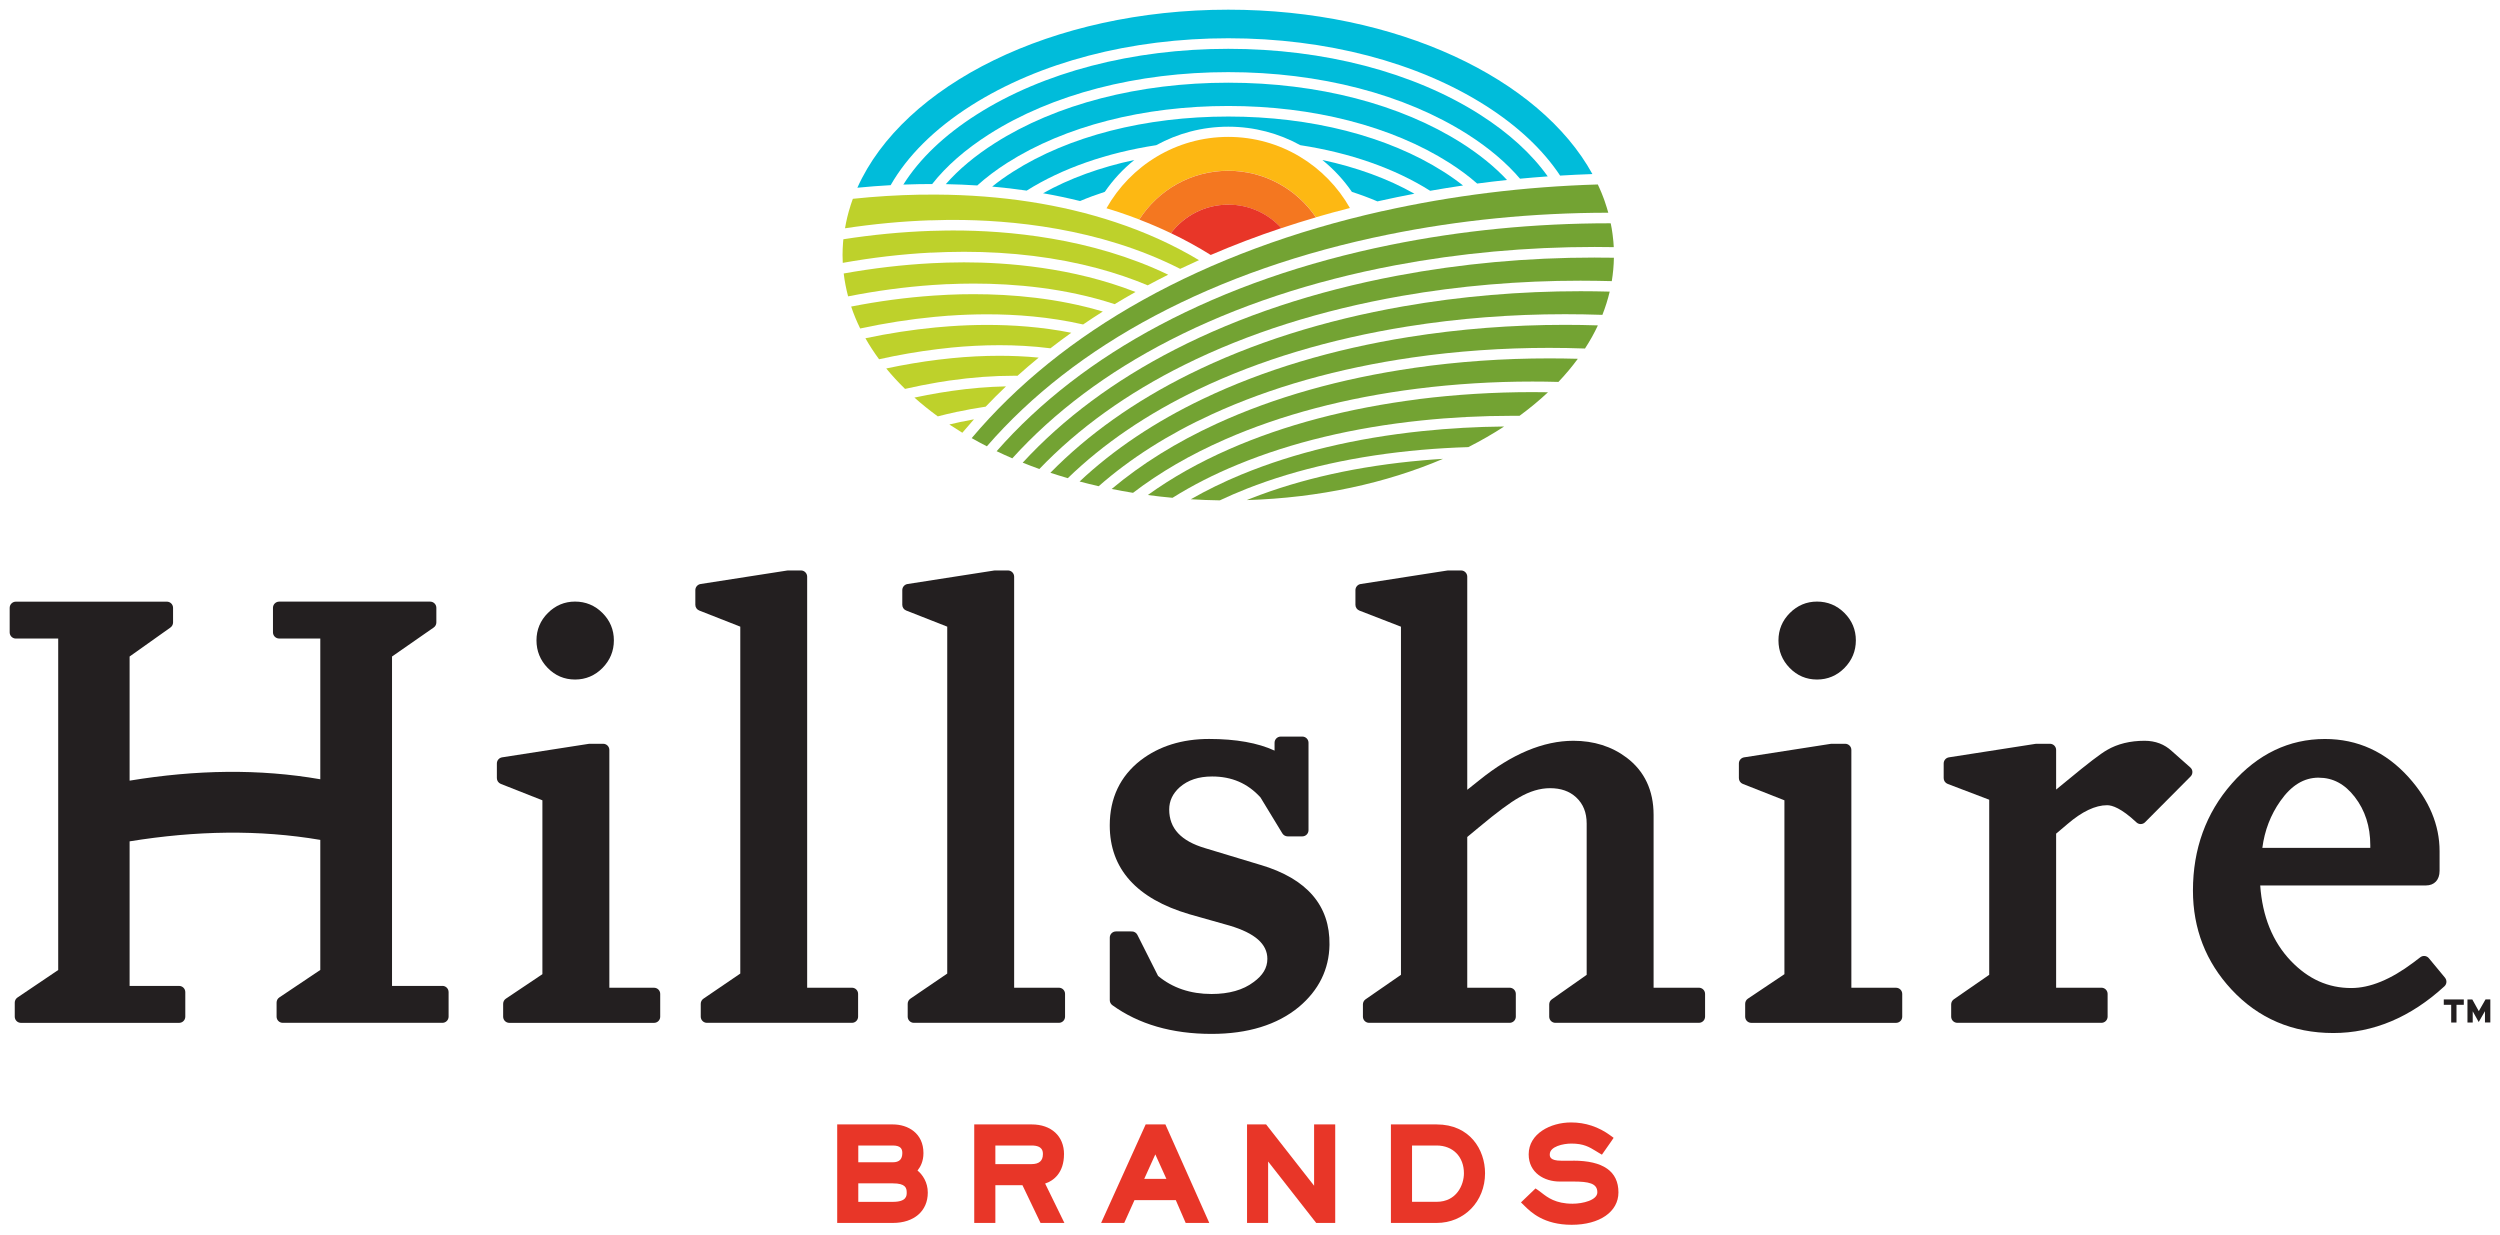<?xml version="1.0" encoding="UTF-8" standalone="no"?>
<!-- Created with Inkscape (http://www.inkscape.org/) -->

<svg
   xmlns:dc="http://purl.org/dc/elements/1.1/"
   xmlns:cc="http://creativecommons.org/ns#"
   xmlns:rdf="http://www.w3.org/1999/02/22-rdf-syntax-ns#"
   xmlns:svg="http://www.w3.org/2000/svg"
   xmlns="http://www.w3.org/2000/svg"
   xmlns:sodipodi="http://sodipodi.sourceforge.net/DTD/sodipodi-0.dtd"
   xmlns:inkscape="http://www.inkscape.org/namespaces/inkscape"
   width="258.559"
   height="127.679"
   viewBox="0 0 68.41 33.782"
   version="1.1"
   id="svg683"
   inkscape:version="0.92.0 r15299"
   sodipodi:docname="hillshire brands.svg">
  <defs
     id="defs677">
    <clipPath
       id="clipPath56"
       clipPathUnits="userSpaceOnUse">
      <path
         inkscape:connector-curvature="0"
         id="path54"
         d="M 403.92,488.839 H 211.501 v -94.26 H 403.92 Z" />
    </clipPath>
    <clipPath
       id="clipPath64"
       clipPathUnits="userSpaceOnUse">
      <path
         style="clip-rule:evenodd"
         inkscape:connector-curvature="0"
         id="path62"
         d="M 212.501,488.836 H 460.879 V 377.929 H 212.501 Z" />
    </clipPath>
    <clipPath
       id="clipPath72"
       clipPathUnits="userSpaceOnUse">
      <path
         inkscape:connector-curvature="0"
         id="path70"
         d="M 0,792 H 612 V 0 H 0 Z" />
    </clipPath>
    <clipPath
       id="clipPath80"
       clipPathUnits="userSpaceOnUse">
      <path
         inkscape:connector-curvature="0"
         id="path78"
         d="m 0.24,792.24 h 612 v -792 h -612 z" />
    </clipPath>
  </defs>
  <sodipodi:namedview
     id="base"
     pagecolor="#ffffff"
     bordercolor="#666666"
     borderopacity="1.0"
     inkscape:pageopacity="0.0"
     inkscape:pageshadow="2"
     inkscape:zoom="3.5145415"
     inkscape:cx="128.94601"
     inkscape:cy="62.837379"
     inkscape:document-units="mm"
     inkscape:current-layer="layer1"
     showgrid="false"
     fit-margin-top="0"
     fit-margin-left="0"
     fit-margin-right="0"
     fit-margin-bottom="0"
     units="px"
     inkscape:window-width="1280"
     inkscape:window-height="744"
     inkscape:window-x="-4"
     inkscape:window-y="-4"
     inkscape:window-maximized="1" />
  <g
     inkscape:label="Layer 1"
     inkscape:groupmode="layer"
     id="layer1"
     transform="translate(21.644,-131.677)">
    <g
       id="g1739"
       transform="translate(0.265,-0.265)">
      <path
         d="m -9.802,158.921 h -1.38 v -9.014 l 1.14,-0.793 c 0.046,-0.032 0.073,-0.084 0.073,-0.139 v -0.401 c 0,-0.093 -0.076,-0.169 -0.17,-0.169 h -4.131 c -0.093,0 -0.17,0.076 -0.17,0.169 v 0.672 c 0,0.093 0.076,0.169 0.17,0.169 h 1.125 v 3.851 c -1.672,-0.29 -3.396,-0.262 -5.218,0.038 v -3.397 l 1.117,-0.793 c 0.045,-0.032 0.072,-0.084 0.072,-0.138 v -0.401 c 0,-0.093 -0.076,-0.169 -0.17,-0.169 h -4.131 c -0.094,0 -0.17,0.076 -0.17,0.169 v 0.672 c 0,0.093 0.076,0.169 0.17,0.169 h 1.158 v 9.07 l -1.114,0.752 c -0.047,0.032 -0.075,0.084 -0.075,0.14 v 0.385 c 0,0.093 0.076,0.169 0.17,0.169 h 4.328 c 0.093,0 0.169,-0.076 0.169,-0.169 v -0.672 c 0,-0.094 -0.076,-0.17 -0.169,-0.17 h -1.355 v -3.956 c 1.822,-0.295 3.546,-0.324 5.218,-0.04 v 3.559 l -1.121,0.752 c -0.047,0.031 -0.075,0.084 -0.075,0.141 v 0.385 c 0,0.093 0.075,0.169 0.169,0.169 h 4.369 c 0.093,0 0.169,-0.076 0.169,-0.169 v -0.672 c 0,-0.094 -0.076,-0.17 -0.169,-0.17"
         style="fill:#231f20;fill-opacity:1;fill-rule:nonzero;stroke:none;stroke-width:0.353"
         id="path84"
         inkscape:connector-curvature="0" />
      <path
         d="m -4.011,158.97 h -1.224 v -6.506 c 0,-0.094 -0.076,-0.169 -0.17,-0.169 h -0.369 c -0.008,0 -0.017,3.5e-4 -0.026,0.002 l -2.369,0.369 c -0.083,0.013 -0.144,0.084 -0.144,0.168 v 0.401 c 0,0.07 0.043,0.132 0.108,0.158 l 1.138,0.449 v 4.758 l -0.999,0.67 c -0.047,0.031 -0.075,0.084 -0.075,0.141 v 0.352 c 0,0.094 0.076,0.169 0.17,0.169 h 3.959 c 0.094,0 0.169,-0.075 0.169,-0.169 v -0.623 c 0,-0.093 -0.075,-0.169 -0.169,-0.169"
         style="fill:#231f20;fill-opacity:1;fill-rule:nonzero;stroke:none;stroke-width:0.353"
         id="path88"
         inkscape:connector-curvature="0" />
      <path
         d="m -6.174,150.537 c 0.292,0 0.545,-0.107 0.752,-0.317 0.206,-0.21 0.311,-0.463 0.311,-0.754 0,-0.291 -0.105,-0.543 -0.312,-0.75 -0.207,-0.207 -0.46,-0.312 -0.751,-0.312 -0.286,0 -0.536,0.105 -0.743,0.312 -0.207,0.207 -0.312,0.459 -0.312,0.75 0,0.29 0.103,0.544 0.306,0.753 0.205,0.211 0.456,0.318 0.749,0.318"
         style="fill:#231f20;fill-opacity:1;fill-rule:nonzero;stroke:none;stroke-width:0.353"
         id="path92"
         inkscape:connector-curvature="0" />
      <path
         d="m 29.976,158.97 h -1.224 v -6.506 c 0,-0.094 -0.076,-0.169 -0.17,-0.169 h -0.369 c -0.009,0 -0.018,3.5e-4 -0.026,0.002 l -2.369,0.369 c -0.083,0.013 -0.144,0.084 -0.144,0.168 v 0.401 c 0,0.07 0.042,0.132 0.107,0.158 l 1.139,0.449 v 4.758 l -0.999,0.67 c -0.047,0.031 -0.075,0.084 -0.075,0.141 v 0.352 c 0,0.094 0.076,0.169 0.169,0.169 h 3.959 c 0.094,0 0.17,-0.075 0.17,-0.169 v -0.623 c 0,-0.093 -0.076,-0.169 -0.17,-0.169"
         style="fill:#231f20;fill-opacity:1;fill-rule:nonzero;stroke:none;stroke-width:0.353"
         id="path96"
         inkscape:connector-curvature="0" />
      <path
         d="m 27.812,150.537 c 0.292,0 0.545,-0.107 0.752,-0.317 0.206,-0.21 0.311,-0.463 0.311,-0.754 0,-0.291 -0.105,-0.543 -0.312,-0.75 -0.207,-0.207 -0.46,-0.312 -0.751,-0.312 -0.286,0 -0.536,0.105 -0.743,0.312 -0.207,0.207 -0.312,0.459 -0.312,0.75 0,0.29 0.103,0.544 0.306,0.753 0.205,0.211 0.456,0.318 0.749,0.318"
         style="fill:#231f20;fill-opacity:1;fill-rule:nonzero;stroke:none;stroke-width:0.353"
         id="path100"
         inkscape:connector-curvature="0" />
      <path
         d="M 1.402,158.97 H 0.178 v -11.248 c 0,-0.093 -0.076,-0.17 -0.169,-0.17 h -0.352 c -0.008,0 -0.018,0.001 -0.026,0.002 l -2.369,0.369 c -0.083,0.013 -0.144,0.084 -0.144,0.168 v 0.401 c 0,0.07 0.043,0.132 0.108,0.157 l 1.122,0.441 v 9.493 l -1.008,0.687 c -0.046,0.031 -0.074,0.084 -0.074,0.14 v 0.352 c 0,0.094 0.076,0.169 0.17,0.169 h 3.967 c 0.094,0 0.169,-0.075 0.169,-0.169 v -0.623 c 0,-0.093 -0.075,-0.169 -0.169,-0.169"
         style="fill:#231f20;fill-opacity:1;fill-rule:nonzero;stroke:none;stroke-width:0.353"
         id="path104"
         inkscape:connector-curvature="0" />
      <path
         d="M 7.066,158.97 H 5.842 v -11.248 c 0,-0.093 -0.076,-0.17 -0.17,-0.17 h -0.352 c -0.009,0 -0.017,0.001 -0.026,0.002 l -2.369,0.369 c -0.083,0.013 -0.144,0.084 -0.144,0.168 v 0.401 c 0,0.07 0.043,0.132 0.108,0.157 l 1.122,0.441 v 9.493 l -1.008,0.687 c -0.046,0.031 -0.074,0.084 -0.074,0.14 v 0.352 c 0,0.094 0.076,0.169 0.17,0.169 h 3.967 c 0.094,0 0.169,-0.075 0.169,-0.169 v -0.623 c 0,-0.093 -0.075,-0.169 -0.169,-0.169"
         style="fill:#231f20;fill-opacity:1;fill-rule:nonzero;stroke:none;stroke-width:0.353"
         id="path108"
         inkscape:connector-curvature="0" />
      <path
         d="m 12.588,155.611 -1.518,-0.459 c -0.663,-0.196 -0.985,-0.542 -0.985,-1.058 0,-0.236 0.095,-0.436 0.286,-0.609 0.227,-0.198 0.518,-0.295 0.888,-0.295 0.539,0 0.972,0.187 1.323,0.572 l 0.599,0.985 c 0.031,0.05 0.085,0.082 0.145,0.082 h 0.402 c 0.093,0 0.169,-0.076 0.169,-0.17 v -2.392 c 0,-0.093 -0.076,-0.169 -0.169,-0.169 h -0.59 c -0.094,0 -0.17,0.076 -0.17,0.169 v 0.215 c -0.458,-0.212 -1.059,-0.319 -1.791,-0.319 -0.739,0 -1.37,0.197 -1.875,0.585 -0.56,0.436 -0.844,1.035 -0.844,1.78 0,1.187 0.733,2.006 2.181,2.432 l 1.096,0.31 c 0.697,0.207 1.036,0.505 1.036,0.911 0,0.244 -0.123,0.452 -0.377,0.635 -0.285,0.216 -0.673,0.326 -1.151,0.326 -0.577,0 -1.069,-0.167 -1.463,-0.495 l -0.566,-1.124 c -0.029,-0.057 -0.087,-0.093 -0.152,-0.093 H 8.628 c -0.093,0 -0.169,0.076 -0.169,0.169 v 1.712 c 0,0.054 0.026,0.105 0.07,0.137 0.72,0.521 1.633,0.786 2.714,0.786 0.992,0 1.796,-0.247 2.389,-0.736 0.545,-0.457 0.828,-1.029 0.839,-1.7 0.018,-1.074 -0.616,-1.81 -1.883,-2.188"
         style="fill:#231f20;fill-opacity:1;fill-rule:nonzero;stroke:none;stroke-width:0.353"
         id="path112"
         inkscape:connector-curvature="0" />
      <path
         d="m 24.58,158.97 h -1.24 v -4.729 c 0,-0.67 -0.249,-1.198 -0.74,-1.568 -0.405,-0.305 -0.895,-0.46 -1.454,-0.46 -0.823,0 -1.689,0.363 -2.573,1.077 l -0.332,0.264 v -5.832 c 0,-0.093 -0.076,-0.17 -0.169,-0.17 h -0.352 c -0.009,0 -0.018,0.001 -0.026,0.002 l -2.369,0.369 c -0.083,0.013 -0.144,0.084 -0.144,0.168 v 0.401 c 0,0.07 0.043,0.132 0.108,0.158 l 1.138,0.441 v 9.526 l -0.968,0.67 c -0.046,0.032 -0.073,0.084 -0.073,0.139 v 0.336 c 0,0.094 0.076,0.169 0.17,0.169 h 3.844 c 0.093,0 0.17,-0.075 0.17,-0.169 v -0.623 c 0,-0.093 -0.076,-0.169 -0.17,-0.169 h -1.159 v -4.125 l 0.325,-0.269 c 0.486,-0.406 0.853,-0.678 1.092,-0.811 0.289,-0.169 0.574,-0.255 0.848,-0.255 0.297,0 0.531,0.082 0.713,0.249 0.195,0.181 0.29,0.417 0.29,0.72 v 4.139 l -0.953,0.67 c -0.045,0.032 -0.072,0.083 -0.072,0.138 v 0.336 c 0,0.094 0.076,0.169 0.169,0.169 h 3.926 c 0.094,0 0.17,-0.075 0.17,-0.169 v -0.623 c 0,-0.093 -0.076,-0.169 -0.17,-0.169"
         style="fill:#231f20;fill-opacity:1;fill-rule:nonzero;stroke:none;stroke-width:0.353"
         id="path116"
         inkscape:connector-curvature="0" />
      <path
         d="m 37.522,152.496 c -0.201,-0.188 -0.452,-0.283 -0.747,-0.283 -0.395,0 -0.74,0.085 -1.026,0.252 -0.174,0.098 -0.528,0.369 -1.081,0.827 l -0.313,0.256 v -1.084 c 0,-0.093 -0.076,-0.169 -0.169,-0.169 h -0.369 c -0.009,0 -0.017,3.6e-4 -0.026,0.002 l -2.369,0.369 c -0.083,0.013 -0.144,0.084 -0.144,0.168 v 0.401 c 0,0.07 0.043,0.133 0.109,0.158 l 1.137,0.433 v 4.791 l -0.968,0.67 c -0.046,0.032 -0.073,0.084 -0.073,0.139 v 0.336 c 0,0.093 0.076,0.169 0.17,0.169 h 3.942 c 0.093,0 0.169,-0.076 0.169,-0.169 v -0.623 c 0,-0.093 -0.076,-0.169 -0.169,-0.169 h -1.24 v -4.216 l 0.31,-0.262 c 0.398,-0.342 0.763,-0.516 1.086,-0.516 0.138,0 0.389,0.082 0.802,0.47 0.067,0.063 0.172,0.061 0.236,-0.004 l 1.246,-1.253 c 0.033,-0.033 0.05,-0.078 0.049,-0.125 -0.001,-0.047 -0.022,-0.09 -0.057,-0.121 l -0.505,-0.447"
         style="fill:#231f20;fill-opacity:1;fill-rule:nonzero;stroke:none;stroke-width:0.353"
         id="path120"
         inkscape:connector-curvature="0" />
      <path
         d="m 41.54,153.223 c 0.39,0 0.714,0.173 0.988,0.528 0.281,0.363 0.424,0.807 0.424,1.317 v 0.076 H 39.998 c 0.062,-0.477 0.228,-0.907 0.492,-1.281 0.302,-0.431 0.646,-0.641 1.05,-0.641 z m 3.458,5.475 -0.443,-0.535 c -0.058,-0.07 -0.161,-0.082 -0.233,-0.027 l -0.196,0.149 c -0.612,0.46 -1.181,0.694 -1.693,0.694 -0.635,0 -1.177,-0.244 -1.656,-0.744 -0.497,-0.522 -0.778,-1.215 -0.837,-2.063 h 4.534 c 0.231,0 0.374,-0.153 0.374,-0.399 v -0.54 c 0,-0.717 -0.285,-1.397 -0.847,-2.022 -0.627,-0.695 -1.397,-1.047 -2.29,-1.047 -0.981,0 -1.839,0.411 -2.55,1.222 -0.705,0.804 -1.062,1.788 -1.062,2.924 0,1.046 0.355,1.956 1.053,2.707 0.734,0.792 1.673,1.193 2.788,1.193 1.094,0 2.116,-0.43 3.041,-1.279 0.066,-0.061 0.073,-0.163 0.016,-0.233"
         style="fill:#231f20;fill-opacity:1;fill-rule:nonzero;stroke:none;stroke-width:0.353"
         id="path124"
         inkscape:connector-curvature="0" />
      <path
         d="m 44.963,159.438 h 0.203 v 0.485 h 0.145 v -0.485 h 0.2 v -0.147 h -0.548 v 0.147"
         style="fill:#231f20;fill-opacity:1;fill-rule:nonzero;stroke:none;stroke-width:0.353"
         id="path128"
         inkscape:connector-curvature="0" />
      <path
         d="m 46.105,159.291 -0.184,0.321 -0.178,-0.321 h -0.132 v 0.632 h 0.144 v -0.308 l 0.164,0.294 0.171,-0.297 v 0.31 h 0.147 v -0.632 h -0.133"
         style="fill:#231f20;fill-opacity:1;fill-rule:nonzero;stroke:none;stroke-width:0.353"
         id="path132"
         inkscape:connector-curvature="0" />
      <path
         d="m 2.523,163.747 h -0.946 v -0.459 h 0.946 c 0.23,0 0.259,0.11 0.259,0.206 0,0.17 -0.084,0.253 -0.259,0.253 z m -0.946,0.577 h 0.946 c 0.349,0 0.379,0.125 0.379,0.253 0,0.082 0,0.253 -0.379,0.253 h -0.946 z m 1.621,-0.352 c 0.08,-0.1 0.162,-0.249 0.162,-0.477 0,-0.542 -0.421,-0.784 -0.837,-0.784 H 1 v 2.696 H 2.523 c 0.581,0 0.956,-0.326 0.956,-0.83 0,-0.282 -0.142,-0.49 -0.282,-0.605"
         style="fill:#e83628;fill-opacity:1;fill-rule:nonzero;stroke:none;stroke-width:0.353"
         id="path136"
         inkscape:connector-curvature="0" />
      <path
         d="m 5.328,163.288 h 0.992 c 0.309,0 0.309,0.168 0.309,0.239 0,0.179 -0.104,0.27 -0.309,0.27 H 5.328 Z m 1.879,0.239 c 0,-0.496 -0.348,-0.816 -0.886,-0.816 H 4.75 v 2.696 H 5.328 v -1.033 h 0.741 l 0.495,1.033 H 7.217 l -0.527,-1.078 c 0.238,-0.077 0.516,-0.301 0.516,-0.802"
         style="fill:#e83628;fill-opacity:1;fill-rule:nonzero;stroke:none;stroke-width:0.353"
         id="path140"
         inkscape:connector-curvature="0" />
      <path
         d="M 10.008,164.201 H 9.402 l 0.303,-0.67 z m -0.567,-1.49 -1.219,2.696 h 0.632 l 0.281,-0.625 h 1.13 l 0.271,0.625 h 0.646 L 9.981,162.711 H 9.442"
         style="fill:#e83628;fill-opacity:1;fill-rule:nonzero;stroke:none;stroke-width:0.353"
         id="path144"
         inkscape:connector-curvature="0" />
      <path
         d="m 14.051,164.39 -1.315,-1.68 h -0.521 v 2.696 h 0.577 v -1.68 l 1.315,1.68 h 0.521 v -2.696 h -0.578 v 1.68"
         style="fill:#e83628;fill-opacity:1;fill-rule:nonzero;stroke:none;stroke-width:0.353"
         id="path148"
         inkscape:connector-curvature="0" />
      <path
         d="m 17.402,164.829 h -0.672 v -1.541 h 0.672 c 0.447,0 0.748,0.306 0.748,0.761 0,0.314 -0.199,0.78 -0.748,0.78 z m 0,-2.118 h -1.25 v 2.696 h 1.25 c 0.755,0 1.326,-0.586 1.326,-1.361 0,-0.643 -0.415,-1.335 -1.326,-1.335"
         style="fill:#e83628;fill-opacity:1;fill-rule:nonzero;stroke:none;stroke-width:0.353"
         id="path152"
         inkscape:connector-curvature="0" />
      <path
         d="M 21.138,163.704 H 20.811 c -0.312,0 -0.312,-0.117 -0.312,-0.173 0,-0.215 0.364,-0.296 0.593,-0.296 0.336,0 0.491,0.096 0.671,0.206 0.025,0.015 0.05,0.031 0.075,0.046 l 0.088,0.052 0.26,-0.371 0.06,-0.09 -0.087,-0.064 c -0.322,-0.237 -0.685,-0.357 -1.077,-0.357 -0.562,0 -1.16,0.306 -1.16,0.873 0,0.511 0.437,0.744 0.843,0.744 h 0.37 c 0.432,0 0.666,0.047 0.666,0.295 0,0.215 -0.397,0.312 -0.679,0.312 -0.463,0 -0.685,-0.173 -0.848,-0.3 -0.033,-0.026 -0.063,-0.049 -0.091,-0.068 l -0.074,-0.05 -0.398,0.382 0.099,0.097 c 0.17,0.167 0.524,0.516 1.288,0.516 0.766,0 1.28,-0.356 1.28,-0.886 0,-0.577 -0.417,-0.869 -1.24,-0.869"
         style="fill:#e83628;fill-opacity:1;fill-rule:nonzero;stroke:none;stroke-width:0.353"
         id="path156"
         inkscape:connector-curvature="0" />
      <path
         d="m 11.702,135.688 c -1.429,0 -2.678,0.788 -3.333,1.953 0.111,0.034 0.221,0.068 0.331,0.104 0.192,0.064 0.38,0.132 0.566,0.203 0.515,-0.802 1.414,-1.334 2.436,-1.334 0.997,0 1.877,0.506 2.397,1.274 0.306,-0.09 0.617,-0.174 0.931,-0.254 -0.656,-1.161 -1.903,-1.946 -3.329,-1.946"
         style="fill:#fdb813;fill-opacity:1;fill-rule:nonzero;stroke:none;stroke-width:0.353"
         id="path160"
         inkscape:connector-curvature="0" />
      <path
         d="m 11.702,136.616 c -1.023,0 -1.922,0.532 -2.436,1.334 0.298,0.115 0.587,0.239 0.867,0.373 0.359,-0.474 0.928,-0.78 1.569,-0.78 0.576,0 1.094,0.248 1.453,0.642 0.31,-0.103 0.625,-0.202 0.944,-0.295 -0.521,-0.768 -1.401,-1.274 -2.397,-1.274"
         style="fill:#f47720;fill-opacity:1;fill-rule:nonzero;stroke:none;stroke-width:0.353"
         id="path164"
         inkscape:connector-curvature="0" />
      <path
         d="m 11.702,137.542 c -0.641,0 -1.21,0.307 -1.569,0.78 0.38,0.182 0.743,0.381 1.088,0.597 0.623,-0.268 1.268,-0.514 1.934,-0.736 -0.36,-0.395 -0.878,-0.642 -1.453,-0.642"
         style="fill:#e83628;fill-opacity:1;fill-rule:nonzero;stroke:none;stroke-width:0.353"
         id="path168"
         inkscape:connector-curvature="0" />
      <path
         d="m 4.017,139.719 c 0.237,-0.011 0.478,-0.017 0.715,-0.017 1.13,0 2.518,0.123 3.86,0.563 0.187,-0.113 0.377,-0.224 0.571,-0.333 -1.733,-0.677 -3.539,-0.811 -4.694,-0.811 -0.155,0 -0.31,0.002 -0.464,0.007 -0.14,0.004 -0.281,0.01 -0.418,0.017 -0.803,0.042 -1.608,0.137 -2.409,0.281 0.025,0.212 0.066,0.42 0.12,0.626 0.769,-0.152 1.543,-0.257 2.314,-0.311 0.139,-0.01 0.274,-0.018 0.404,-0.024"
         style="fill:#bed12b;fill-opacity:1;fill-rule:nonzero;stroke:none;stroke-width:0.353"
         id="path172"
         inkscape:connector-curvature="0" />
      <path
         d="m 4.094,142.353 c 0.598,-0.086 1.185,-0.129 1.747,-0.129 0.032,0 0.062,0.001 0.093,0.001 0.188,-0.169 0.381,-0.334 0.58,-0.497 -0.38,-0.037 -0.744,-0.05 -1.075,-0.05 -0.428,0 -0.867,0.022 -1.306,0.066 -0.114,0.011 -0.232,0.024 -0.354,0.039 -0.48,0.059 -0.96,0.14 -1.437,0.242 0.157,0.192 0.329,0.378 0.514,0.559 0.3,-0.068 0.6,-0.128 0.901,-0.179 0.113,-0.019 0.226,-0.036 0.337,-0.053"
         style="fill:#bed12b;fill-opacity:1;fill-rule:nonzero;stroke:none;stroke-width:0.353"
         id="path176"
         inkscape:connector-curvature="0" />
      <path
         d="m 4.105,141.455 c 0.448,-0.044 0.897,-0.067 1.334,-0.067 0.424,0 0.9,0.022 1.396,0.085 0.186,-0.145 0.376,-0.286 0.57,-0.425 -0.816,-0.163 -1.617,-0.215 -2.304,-0.215 -0.341,0 -0.688,0.013 -1.031,0.038 -0.126,0.009 -0.252,0.02 -0.375,0.031 -0.642,0.062 -1.284,0.161 -1.923,0.296 0.111,0.196 0.236,0.388 0.374,0.575 0.531,-0.119 1.065,-0.211 1.599,-0.277 0.123,-0.015 0.244,-0.029 0.36,-0.04"
         style="fill:#bed12b;fill-opacity:1;fill-rule:nonzero;stroke:none;stroke-width:0.353"
         id="path180"
         inkscape:connector-curvature="0" />
      <path
         d="m 3.547,137.972 c 0.15,-0.005 0.3,-0.009 0.446,-0.011 0.065,-7.1e-4 0.132,-0.001 0.201,-0.001 1.503,0 3.968,0.207 6.191,1.339 0.17,-0.081 0.341,-0.16 0.515,-0.238 -0.695,-0.417 -1.459,-0.764 -2.291,-1.04 -1.48,-0.491 -3.126,-0.744 -4.894,-0.754 -0.155,-0.001 -0.311,0 -0.464,0.002 -0.603,0.011 -1.212,0.049 -1.822,0.113 -0.005,0.013 -0.009,0.025 -0.014,0.037 -0.014,0.038 -0.026,0.076 -0.039,0.114 -0.004,0.013 -0.009,0.026 -0.013,0.04 -7.055e-4,0.003 -0.001,0.006 -0.002,0.009 -0.064,0.199 -0.113,0.402 -0.147,0.607 0.778,-0.118 1.559,-0.192 2.336,-0.219"
         style="fill:#bed12b;fill-opacity:1;fill-rule:nonzero;stroke:none;stroke-width:0.353"
         id="path184"
         inkscape:connector-curvature="0" />
      <path
         d="m 4.358,143.492 c -0.095,0.02 -0.192,0.043 -0.289,0.066 0.116,0.077 0.234,0.152 0.355,0.226 0.104,-0.124 0.21,-0.246 0.319,-0.368 -0.15,0.027 -0.28,0.053 -0.385,0.076"
         style="fill:#bed12b;fill-opacity:1;fill-rule:nonzero;stroke:none;stroke-width:0.353"
         id="path188"
         inkscape:connector-curvature="0" />
      <path
         d="m 4.297,143.209 c 0.214,-0.046 0.474,-0.096 0.766,-0.139 0.18,-0.189 0.365,-0.374 0.556,-0.555 -0.48,0.01 -0.978,0.051 -1.484,0.124 -0.109,0.015 -0.22,0.033 -0.33,0.051 -0.231,0.038 -0.461,0.083 -0.692,0.132 0.2,0.178 0.415,0.35 0.64,0.514 0.077,-0.02 0.154,-0.039 0.231,-0.058 0.105,-0.025 0.21,-0.049 0.312,-0.071"
         style="fill:#bed12b;fill-opacity:1;fill-rule:nonzero;stroke:none;stroke-width:0.353"
         id="path192"
         inkscape:connector-curvature="0" />
      <path
         d="m 4.048,140.581 c 0.35,-0.025 0.704,-0.038 1.052,-0.038 0.778,0 1.699,0.065 2.629,0.278 0.176,-0.12 0.356,-0.238 0.539,-0.354 -1.234,-0.369 -2.496,-0.475 -3.536,-0.475 -0.233,0 -0.47,0.005 -0.702,0.016 -0.127,0.006 -0.261,0.014 -0.397,0.023 -0.751,0.052 -1.502,0.153 -2.251,0.3 0.068,0.204 0.151,0.404 0.247,0.6 0.676,-0.146 1.356,-0.253 2.036,-0.318 0.126,-0.012 0.254,-0.023 0.382,-0.033"
         style="fill:#bed12b;fill-opacity:1;fill-rule:nonzero;stroke:none;stroke-width:0.353"
         id="path196"
         inkscape:connector-curvature="0" />
      <path
         d="m 3.572,138.856 c 0.139,-0.007 0.282,-0.013 0.425,-0.017 0.156,-0.005 0.315,-0.007 0.472,-0.007 1.306,0 2.537,0.152 3.66,0.453 0.481,0.129 0.937,0.284 1.367,0.465 0.185,-0.099 0.371,-0.196 0.561,-0.291 -2.118,-1.02 -4.435,-1.21 -5.864,-1.21 -0.068,0 -0.133,3.5e-4 -0.198,0.001 -0.144,0.002 -0.292,0.005 -0.44,0.01 -0.794,0.028 -1.591,0.105 -2.386,0.229 -0.003,0.03 -0.006,0.059 -0.009,0.088 -0.002,0.023 -0.002,0.046 -0.004,0.069 -0.002,0.034 -0.005,0.067 -0.006,0.101 -0.002,0.057 -0.004,0.115 -0.004,0.172 0,0.072 0.002,0.144 0.006,0.216 0.804,-0.144 1.612,-0.239 2.418,-0.281"
         style="fill:#bed12b;fill-opacity:1;fill-rule:nonzero;stroke:none;stroke-width:0.353"
         id="path200"
         inkscape:connector-curvature="0" />
      <path
         d="m 15.913,137.72 c -2.424,0.544 -4.627,1.362 -6.55,2.432 -1.876,1.045 -3.447,2.313 -4.683,3.779 0.135,0.077 0.274,0.151 0.416,0.224 1.211,-1.395 2.751,-2.593 4.59,-3.569 1.878,-0.997 4.028,-1.746 6.388,-2.225 1.942,-0.395 3.969,-0.596 6.026,-0.598 -0.012,-0.043 -0.024,-0.085 -0.037,-0.127 -0.002,-0.006 -0.003,-0.011 -0.005,-0.017 -0.018,-0.057 -0.037,-0.114 -0.056,-0.171 -3.52e-4,-3.5e-4 -3.52e-4,-7e-4 -7.05e-4,-0.001 -0.003,-0.008 -0.005,-0.016 -0.008,-0.024 -0.007,-0.018 -0.014,-0.037 -0.02,-0.055 -0.012,-0.033 -0.025,-0.065 -0.038,-0.098 -0.007,-0.019 -0.015,-0.038 -0.023,-0.058 -0.013,-0.032 -0.027,-0.064 -0.041,-0.095 -0.009,-0.019 -0.017,-0.037 -0.025,-0.056 -0.011,-0.024 -0.022,-0.047 -0.033,-0.071 -2.016,0.06 -3.999,0.306 -5.898,0.731"
         style="fill:#73a333;fill-opacity:1;fill-rule:nonzero;stroke:none;stroke-width:0.353"
         id="path204"
         inkscape:connector-curvature="0" />
      <path
         d="m 12.317,145.583 c -0.037,0.015 -0.073,0.03 -0.11,0.044 1.983,-0.06 3.822,-0.467 5.371,-1.129 -0.186,0.011 -0.37,0.025 -0.554,0.041 -1.752,0.153 -3.336,0.504 -4.707,1.044"
         style="fill:#73a333;fill-opacity:1;fill-rule:nonzero;stroke:none;stroke-width:0.353"
         id="path208"
         inkscape:connector-curvature="0" />
      <path
         d="m 16.783,142.01 c -2.004,0.289 -3.824,0.803 -5.407,1.53 -1.095,0.503 -2.053,1.1 -2.865,1.782 0.192,0.039 0.387,0.074 0.584,0.106 0.728,-0.557 1.571,-1.047 2.521,-1.463 1.539,-0.675 3.308,-1.141 5.256,-1.387 1.025,-0.129 2.086,-0.195 3.152,-0.195 0.236,0 0.473,0.003 0.712,0.01 0.194,-0.204 0.371,-0.416 0.531,-0.633 -0.262,-0.007 -0.525,-0.011 -0.784,-0.011 -1.255,0 -2.499,0.087 -3.7,0.26"
         style="fill:#73a333;fill-opacity:1;fill-rule:nonzero;stroke:none;stroke-width:0.353"
         id="path212"
         inkscape:connector-curvature="0" />
      <path
         d="m 16.49,140.325 c -2.17,0.38 -4.142,1.006 -5.862,1.86 -1.495,0.743 -2.767,1.646 -3.794,2.694 0.156,0.051 0.315,0.101 0.476,0.148 0.976,-0.946 2.172,-1.761 3.573,-2.431 1.677,-0.802 3.6,-1.38 5.715,-1.719 1.398,-0.224 2.851,-0.337 4.318,-0.337 0.339,0 0.682,0.006 1.023,0.018 0.082,-0.208 0.149,-0.421 0.2,-0.636 -0.266,-0.007 -0.534,-0.011 -0.799,-0.011 -1.65,0 -3.282,0.139 -4.849,0.414"
         style="fill:#73a333;fill-opacity:1;fill-rule:nonzero;stroke:none;stroke-width:0.353"
         id="path216"
         inkscape:connector-curvature="0" />
      <path
         d="m 22.139,138.052 c -2.051,0 -4.073,0.199 -6.009,0.593 -2.334,0.474 -4.457,1.214 -6.31,2.197 -1.782,0.946 -3.277,2.103 -4.457,3.447 0.14,0.067 0.283,0.132 0.429,0.195 1.145,-1.265 2.592,-2.35 4.312,-3.233 1.813,-0.93 3.888,-1.62 6.168,-2.05 1.761,-0.332 3.597,-0.501 5.457,-0.501 0.171,0 0.346,0.001 0.518,0.005 0.001,0 0.002,0 0.003,0 -3.53e-4,-0.006 -7.06e-4,-0.012 -0.001,-0.018 -0.003,-0.044 -0.005,-0.087 -0.009,-0.131 -0.001,-0.019 -0.004,-0.037 -0.006,-0.056 -0.004,-0.042 -0.009,-0.085 -0.014,-0.127 -0.003,-0.018 -0.005,-0.035 -0.007,-0.052 -0.006,-0.044 -0.013,-0.087 -0.02,-0.131 -0.003,-0.015 -0.006,-0.031 -0.009,-0.046 -0.005,-0.031 -0.011,-0.061 -0.017,-0.091 h -0.029"
         style="fill:#73a333;fill-opacity:1;fill-rule:nonzero;stroke:none;stroke-width:0.353"
         id="path220"
         inkscape:connector-curvature="0" />
      <path
         d="m 21.729,138.99 c -1.843,0 -3.66,0.167 -5.403,0.496 -2.252,0.425 -4.301,1.106 -6.089,2.023 -1.655,0.849 -3.05,1.887 -4.161,3.094 0.149,0.06 0.301,0.117 0.456,0.173 1.066,-1.113 2.396,-2.069 3.967,-2.849 1.745,-0.867 3.744,-1.501 5.941,-1.886 1.584,-0.278 3.232,-0.418 4.899,-0.418 0.284,0 0.572,0.005 0.857,0.012 0.035,-0.21 0.054,-0.424 0.058,-0.64 -0.004,0 -0.008,-3.6e-4 -0.012,-3.6e-4 -0.17,-0.003 -0.343,-0.004 -0.513,-0.004"
         style="fill:#73a333;fill-opacity:1;fill-rule:nonzero;stroke:none;stroke-width:0.353"
         id="path224"
         inkscape:connector-curvature="0" />
      <path
         d="m 16.908,142.866 c -1.921,0.243 -3.663,0.702 -5.176,1.365 -0.83,0.364 -1.576,0.784 -2.232,1.257 0.223,0.03 0.448,0.056 0.676,0.076 0.539,-0.338 1.134,-0.642 1.784,-0.909 1.471,-0.607 3.163,-1.013 5.028,-1.207 0.812,-0.085 1.65,-0.128 2.49,-0.128 0.064,0 0.129,7.1e-4 0.193,10e-4 0.279,-0.205 0.54,-0.42 0.779,-0.645 -0.142,-0.002 -0.285,-0.004 -0.426,-0.004 -1.054,0 -2.102,0.065 -3.115,0.192"
         style="fill:#73a333;fill-opacity:1;fill-rule:nonzero;stroke:none;stroke-width:0.353"
         id="path228"
         inkscape:connector-curvature="0" />
      <path
         d="m 16.643,141.164 c -2.087,0.334 -3.984,0.904 -5.636,1.694 -1.314,0.628 -2.444,1.386 -3.374,2.26 0.171,0.046 0.346,0.088 0.522,0.129 0.867,-0.761 1.904,-1.421 3.1,-1.969 1.609,-0.738 3.454,-1.261 5.487,-1.554 1.214,-0.175 2.472,-0.263 3.741,-0.263 0.324,0 0.652,0.006 0.98,0.018 0.134,-0.206 0.252,-0.417 0.353,-0.633 -0.301,-0.01 -0.602,-0.015 -0.9,-0.015 -1.452,0 -2.889,0.112 -4.272,0.333"
         style="fill:#73a333;fill-opacity:1;fill-rule:nonzero;stroke:none;stroke-width:0.353"
         id="path232"
         inkscape:connector-curvature="0" />
      <path
         d="m 12.071,144.923 c -0.498,0.206 -0.963,0.433 -1.395,0.681 0.262,0.016 0.527,0.026 0.794,0.03 0.238,-0.112 0.485,-0.219 0.741,-0.32 1.398,-0.55 3.008,-0.907 4.789,-1.063 0.417,-0.036 0.842,-0.061 1.27,-0.074 0.345,-0.175 0.673,-0.363 0.981,-0.564 -0.754,0.007 -1.504,0.049 -2.233,0.125 -1.837,0.191 -3.502,0.59 -4.947,1.186"
         style="fill:#73a333;fill-opacity:1;fill-rule:nonzero;stroke:none;stroke-width:0.353"
         id="path236"
         inkscape:connector-curvature="0" />
      <path
         d="m 11.702,135.131 c -2.269,0 -4.361,0.536 -5.89,1.509 -0.207,0.132 -0.398,0.268 -0.571,0.408 0.319,0.028 0.634,0.065 0.944,0.11 0.972,-0.611 2.192,-1.035 3.545,-1.243 0.586,-0.322 1.257,-0.506 1.972,-0.506 0.714,0 1.386,0.184 1.971,0.506 1.357,0.208 2.58,0.634 3.553,1.248 0.298,-0.052 0.598,-0.101 0.899,-0.145 -0.163,-0.129 -0.341,-0.256 -0.534,-0.378 -1.529,-0.973 -3.621,-1.509 -5.89,-1.509"
         style="fill:#00bcda;fill-opacity:1;fill-rule:nonzero;stroke:none;stroke-width:0.353"
         id="path240"
         inkscape:connector-curvature="0" />
      <path
         d="m 18.09,135.859 c -1.676,-1.066 -3.945,-1.654 -6.388,-1.654 -2.443,0 -4.712,0.587 -6.388,1.654 -0.546,0.347 -0.996,0.726 -1.342,1.122 0.29,0.005 0.577,0.018 0.861,0.036 0.238,-0.215 0.513,-0.424 0.823,-0.621 1.576,-1.002 3.723,-1.554 6.046,-1.554 2.323,0 4.47,0.552 6.046,1.554 0.285,0.181 0.54,0.372 0.764,0.569 0.271,-0.036 0.544,-0.069 0.817,-0.098 -0.331,-0.355 -0.746,-0.694 -1.24,-1.009"
         style="fill:#00bcda;fill-opacity:1;fill-rule:nonzero;stroke:none;stroke-width:0.353"
         id="path244"
         inkscape:connector-curvature="0" />
      <path
         d="m 18.588,135.077 c -1.823,-1.16 -4.269,-1.799 -6.886,-1.799 -2.618,0 -5.063,0.639 -6.886,1.799 -0.89,0.566 -1.567,1.217 -2.006,1.916 0.145,-0.005 0.29,-0.01 0.435,-0.012 0.117,-0.002 0.236,-0.003 0.354,-0.003 0.382,-0.487 0.906,-0.947 1.559,-1.363 1.722,-1.096 4.046,-1.699 6.544,-1.699 2.498,0 4.822,0.604 6.544,1.699 0.588,0.374 1.07,0.785 1.439,1.217 0.252,-0.024 0.505,-0.045 0.758,-0.063 -0.437,-0.614 -1.062,-1.187 -1.856,-1.692"
         style="fill:#00bcda;fill-opacity:1;fill-rule:nonzero;stroke:none;stroke-width:0.353"
         id="path248"
         inkscape:connector-curvature="0" />
      <path
         d="m 15.083,137.192 c 0.242,0.078 0.476,0.165 0.7,0.261 0.022,-0.005 0.044,-0.011 0.067,-0.015 0.313,-0.07 0.628,-0.135 0.945,-0.195 -0.728,-0.412 -1.582,-0.723 -2.519,-0.923 0.309,0.25 0.582,0.544 0.808,0.872"
         style="fill:#00bcda;fill-opacity:1;fill-rule:nonzero;stroke:none;stroke-width:0.353"
         id="path252"
         inkscape:connector-curvature="0" />
      <path
         d="m 9.129,136.32 c -0.927,0.198 -1.773,0.504 -2.496,0.91 0.344,0.06 0.682,0.132 1.013,0.213 0.217,-0.092 0.442,-0.175 0.676,-0.251 0.226,-0.328 0.498,-0.623 0.808,-0.872"
         style="fill:#00bcda;fill-opacity:1;fill-rule:nonzero;stroke:none;stroke-width:0.353"
         id="path256"
         inkscape:connector-curvature="0" />
      <path
         d="m 21.666,136.705 c -1.439,-2.619 -5.357,-4.498 -9.964,-4.498 -4.825,0 -8.892,2.06 -10.15,4.872 0.304,-0.03 0.608,-0.053 0.911,-0.07 0.457,-0.8 1.2,-1.541 2.198,-2.176 1.869,-1.189 4.37,-1.844 7.042,-1.844 2.672,0 5.173,0.655 7.042,1.844 0.888,0.565 1.574,1.215 2.037,1.914 0.295,-0.018 0.589,-0.032 0.886,-0.042 v 0"
         style="fill:#00bcda;fill-opacity:1;fill-rule:nonzero;stroke:none;stroke-width:0.353"
         id="path260"
         inkscape:connector-curvature="0" />
    </g>
  </g>
</svg>
